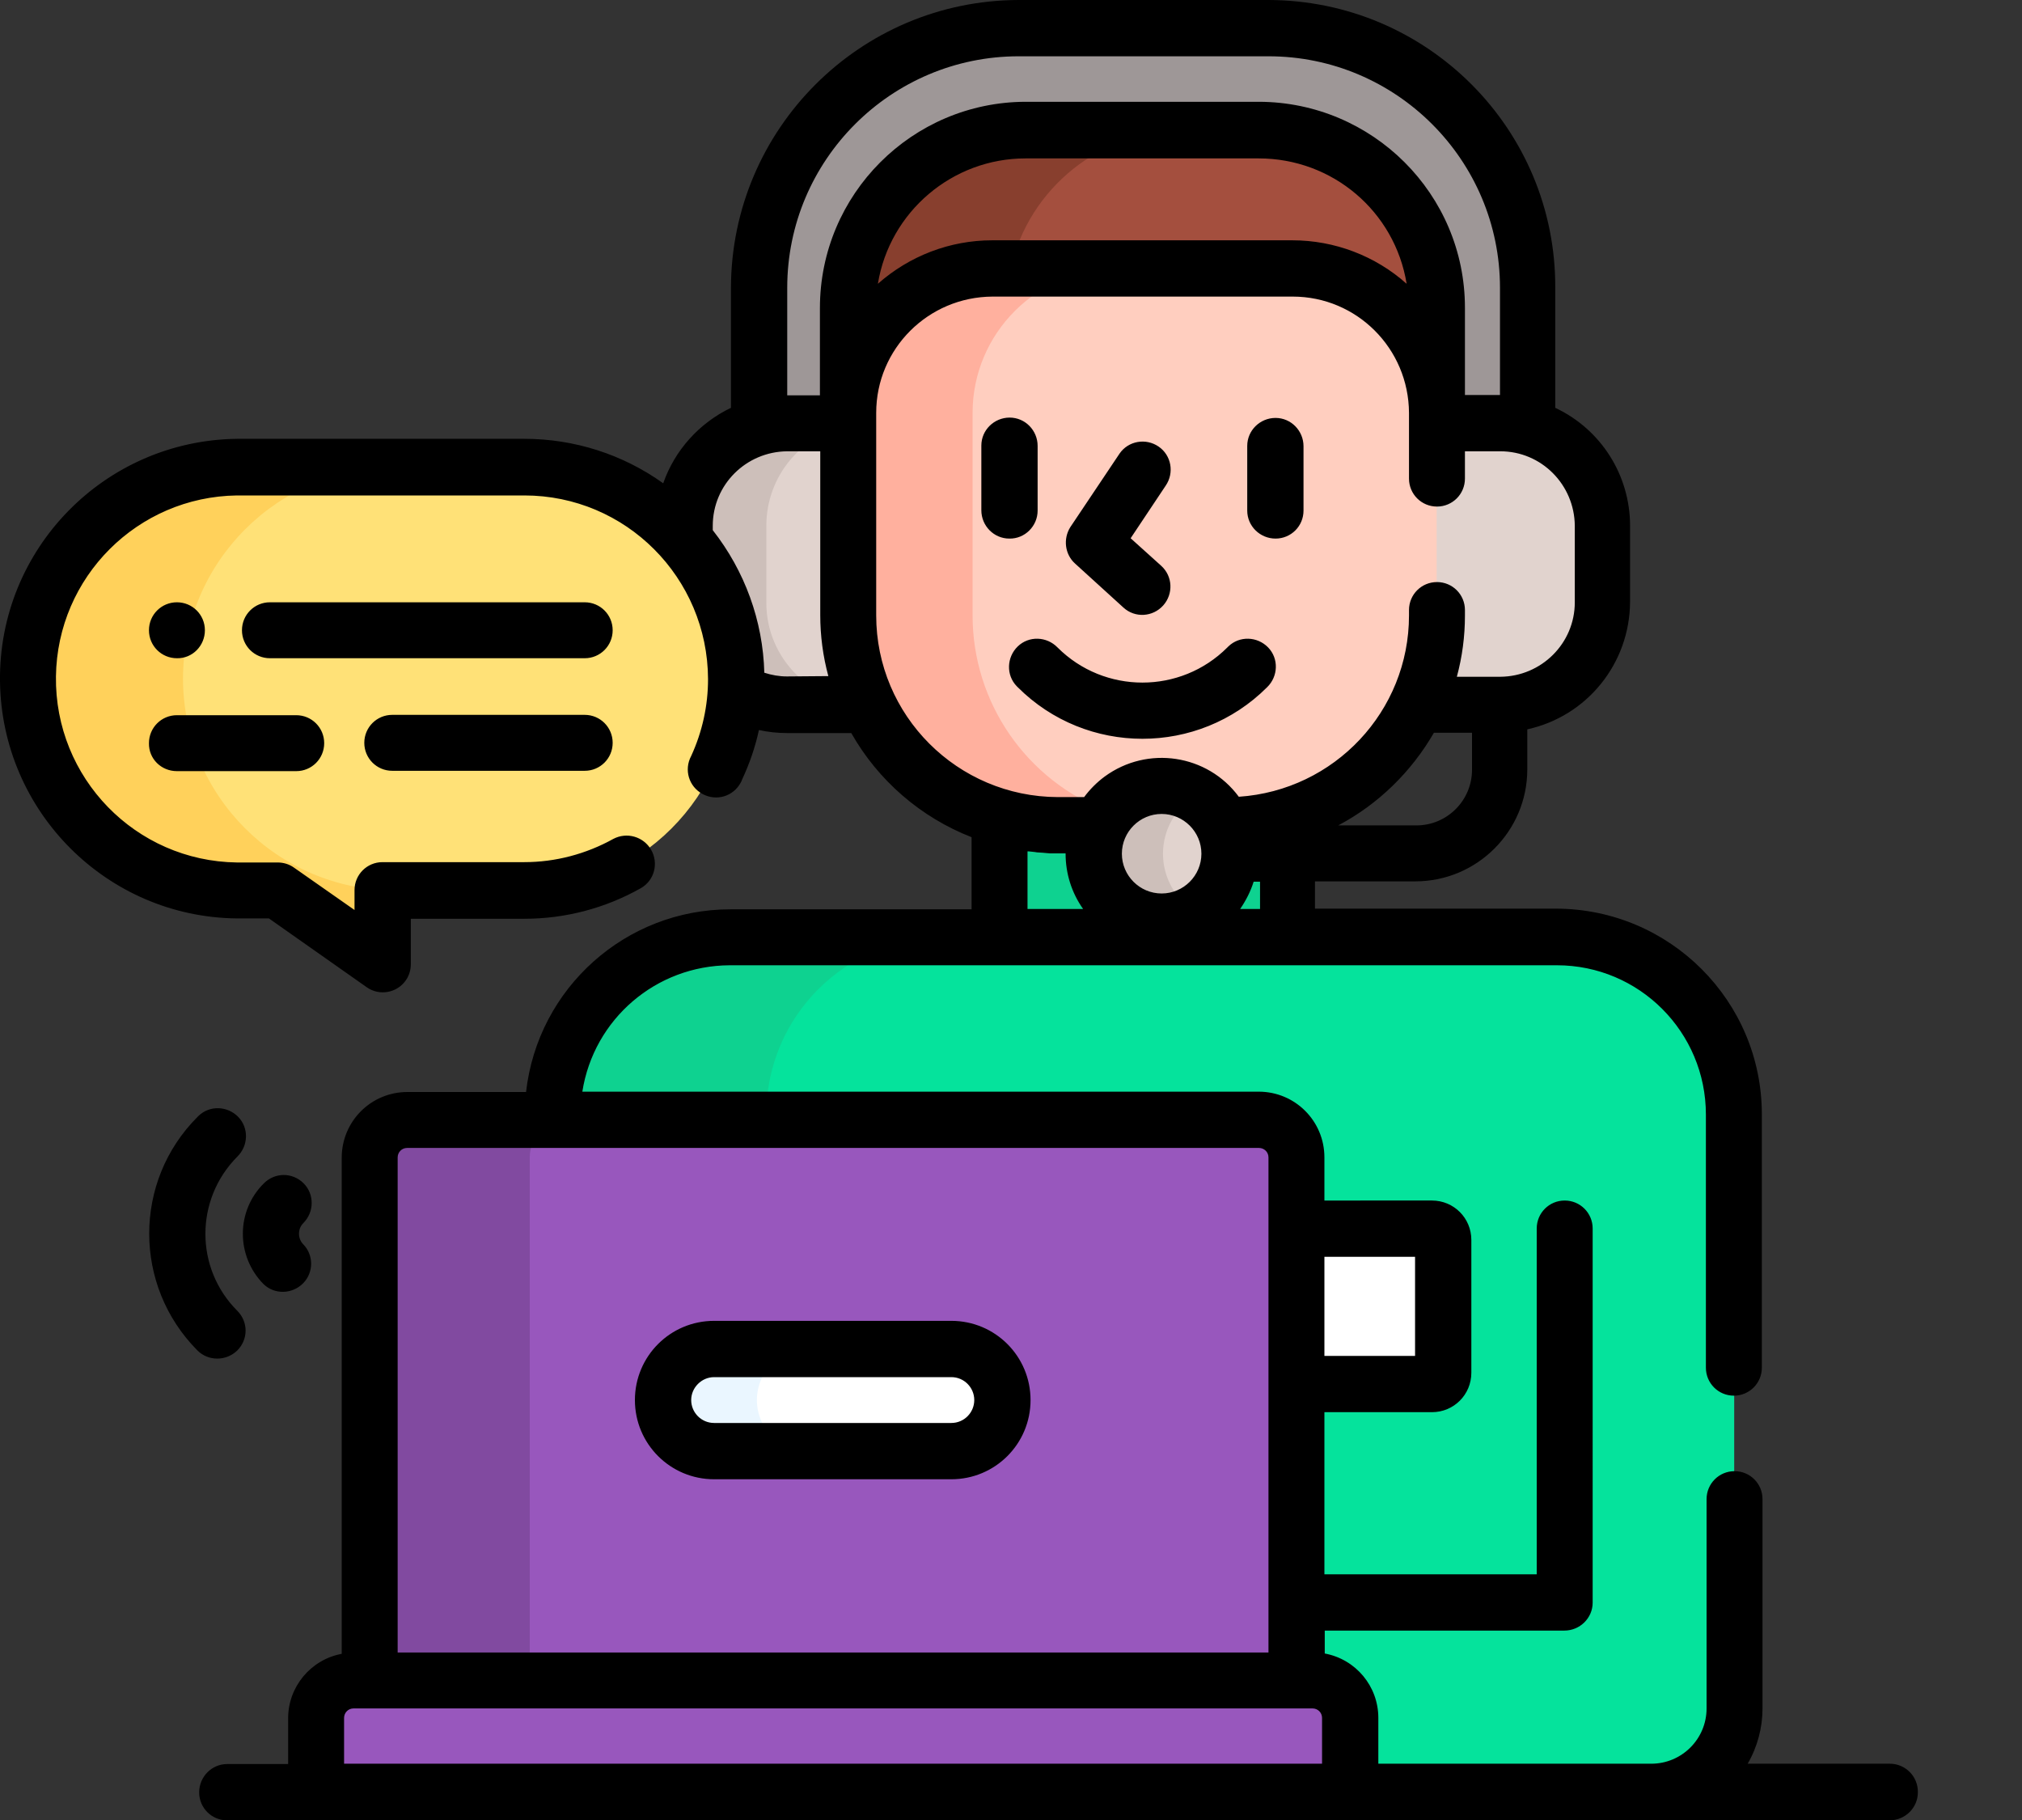 <?xml version="1.0" encoding="utf-8"?>
<!-- Generator: Adobe Illustrator 28.3.0, SVG Export Plug-In . SVG Version: 6.00 Build 0)  -->
<svg version="1.1" id="Calque_1" xmlns="http://www.w3.org/2000/svg" xmlns:xlink="http://www.w3.org/1999/xlink" x="0px" y="0px"
	 viewBox="0 0 60 54" style="enable-background:new 0 0 60 54;" xml:space="preserve">
<rect x="0" y="0" width="60" height="54" fill="#333333" stroke="none"/>
<style type="text/css">
	.st0{fill:#9E9797;}
	.st1{fill:#E1D3CE;}
	.st2{fill:#CDBFBA;}
	.st3{fill:#05E39C;}
	.st4{fill:#0ED290;}
	.st5{fill:#FFFFFF;}
	.st6{fill:#A44F3E;}
	.st7{fill:#883F2E;}
	.st8{fill:#FFCEBF;}
	.st9{fill:#FFB09E;}
	.st10{fill:#9857BD;}
	.st11{fill:#814AA0;}
	.st12{fill:#EAF6FF;}
	.st13{fill:#FFE177;}
	.st14{fill:#FFD15B;}
</style>
<path id="Tracé_2269" class="st0" d="M37.64,0.83h-7.41c-4.26,0-7.7,3.45-7.7,7.7v4.13c0.27-0.08,0.54-0.11,0.82-0.11h1.82v-0.31
	c0-2.36,1.92-4.28,4.28-4.28h8.91c2.36,0,4.28,1.92,4.28,4.28v0.31h1.88c0.28,0,0.56,0.04,0.82,0.11V8.54
	C45.34,4.28,41.89,0.83,37.64,0.83C37.64,0.83,37.64,0.83,37.64,0.83z"/>
<path class="st1" d="M25.16,12.56h-1.82c-1.68,0-3.04,1.36-3.04,3.04v0.44c0.99,1.14,1.54,2.6,1.54,4.1c0,0.12,0,0.24-0.01,0.36
	c0.46,0.26,0.98,0.4,1.51,0.4h2.41c-0.39-0.83-0.59-1.73-0.59-2.65V12.56z M44.52,12.56h-1.99v5.7c0,0.92-0.21,1.82-0.6,2.65h2.6
	c1.68,0,3.04-1.36,3.04-3.04V15.6C47.56,13.92,46.2,12.56,44.52,12.56z"/>
<path id="Tracé_2272" class="st2" d="M22.74,17.87V15.6c0-1.49,1.07-2.75,2.54-3v-0.04h-1.93c-1.68,0-3.04,1.36-3.04,3.04l0,0v0.44
	c0.99,1.14,1.54,2.6,1.54,4.1c0,0.12,0,0.24-0.01,0.36c0.46,0.26,0.98,0.4,1.51,0.4h2.43C24.1,20.9,22.73,19.54,22.74,17.87
	L22.74,17.87z"/>
<path id="Tracé_2274" class="st3" d="M46.21,27.81H21.66c-2.91,0-5.26,2.36-5.26,5.26v0.16h20.95c0.61,0,1.11,0.5,1.11,1.11l0,0
	v15.52h0.48c0.61,0,1.11,0.5,1.11,1.11l0,0v2.19h8.93c1.37,0,2.48-1.11,2.48-2.48V33.06C51.46,30.16,49.11,27.81,46.21,27.81z"/>
<path class="st4" d="M36.41,24.48h-0.12c0.47,1.01,0.03,2.21-0.98,2.67s-2.21,0.03-2.67-0.98c-0.25-0.54-0.25-1.15,0-1.69h-1.25
	c-0.59,0-1.17-0.08-1.73-0.25v3.57h8.56v-3.59C37.63,24.39,37.02,24.48,36.41,24.48z M16.4,33.07v0.16h6.34v-0.16
	c0-2.91,2.36-5.26,5.26-5.26h-6.34C18.75,27.81,16.4,30.16,16.4,33.07z"/>
<path id="Tracé_2276" class="st5" d="M42.49,36.45h-4.02v4.61h4.02c0.18,0,0.33-0.15,0.33-0.33l0,0v-3.94
	C42.82,36.6,42.67,36.45,42.49,36.45z"/>
<path id="Tracé_2277" class="st6" d="M37.36,3.86h-6.92c-2.91,0-5.27,2.36-5.27,5.27c0,0,0,0,0,0v3.11c0-2.36,1.92-4.28,4.28-4.28
	h8.91c2.36,0,4.28,1.92,4.28,4.28V9.13C42.64,6.22,40.27,3.86,37.36,3.86z"/>
<path id="Tracé_2278" class="st7" d="M35.13,3.86h-4.7c-2.91,0-5.27,2.36-5.27,5.27c0,0,0,0,0,0v3.11c0-2.36,1.92-4.28,4.28-4.28
	h0.55C30.54,5.57,32.67,3.86,35.13,3.86z"/>
<path id="Tracé_2279" class="st8" d="M38.36,7.97h-8.91c-2.36,0-4.28,1.92-4.28,4.28l0,0v6.01c0,3.44,2.79,6.22,6.22,6.22l0,0h1.25
	c0.47-1.01,1.66-1.45,2.67-0.98c0.43,0.2,0.78,0.55,0.98,0.98h0.12c3.44,0,6.22-2.79,6.22-6.22l0,0v-6.01
	C42.64,9.88,40.72,7.97,38.36,7.97C38.36,7.97,38.36,7.97,38.36,7.97z"/>
<path id="Tracé_2280" class="st9" d="M32.88,24.08c-2.42-0.92-4.02-3.23-4.02-5.82v-6.01c0-2.36,1.92-4.28,4.28-4.28h-3.7
	c-2.36,0-4.28,1.92-4.28,4.28v6.01c0,3.44,2.79,6.22,6.22,6.22l0,0h1.25C32.7,24.34,32.79,24.2,32.88,24.08z"/>
<circle id="Ellipse_50" class="st1" cx="34.47" cy="25.33" r="2.02"/>
<path id="Tracé_2281" class="st2" d="M34.51,25.33c0-0.71,0.37-1.37,0.99-1.73c-0.96-0.57-2.19-0.25-2.76,0.7
	c-0.57,0.96-0.25,2.19,0.7,2.76c0.63,0.38,1.42,0.38,2.06,0C34.88,26.7,34.51,26.04,34.51,25.33z"/>
<path class="st10" d="M38.94,49.86h-0.48V34.34c0-0.61-0.5-1.11-1.11-1.11H12.07c-0.61,0-1.11,0.5-1.11,1.11v15.52h-0.48
	c-0.61,0-1.11,0.5-1.11,1.11v2.19h4.68h26v-2.19C40.05,50.36,39.56,49.86,38.94,49.86z"/>
<path id="Tracé_2283" class="st11" d="M16.83,33.23h-4.76c-0.61,0-1.11,0.5-1.11,1.11l0,0v15.52h4.76V34.34
	C15.72,33.72,16.22,33.23,16.83,33.23C16.83,33.23,16.83,33.23,16.83,33.23z"/>
<path id="Tracé_2284" class="st5" d="M28.23,43.06h-7.04c-0.84,0-1.52-0.68-1.52-1.51c0-0.84,0.68-1.52,1.51-1.52c0,0,0,0,0.01,0
	h7.04c0.84,0,1.52,0.68,1.52,1.51C29.75,42.38,29.07,43.06,28.23,43.06C28.23,43.06,28.23,43.06,28.23,43.06z"/>
<path id="Tracé_2285" class="st12" d="M22.46,41.54c0-0.84,0.68-1.52,1.51-1.52c0,0,0,0,0,0h-2.78c-0.84,0-1.52,0.68-1.52,1.51
	c0,0.84,0.68,1.52,1.51,1.52c0,0,0,0,0.01,0h2.78C23.14,43.06,22.46,42.38,22.46,41.54z"/>
<path id="Tracé_2288" class="st13" d="M7.03,13.86h8.53c3.47,0.04,6.25,2.89,6.2,6.36c-0.04,3.41-2.79,6.16-6.2,6.2h-4.21v2.19
	l-3.11-2.19H7.03c-3.47-0.04-6.25-2.89-6.2-6.36C0.87,16.66,3.63,13.9,7.03,13.86L7.03,13.86z"/>
<path id="Tracé_2289" class="st14" d="M5.43,20.14c0.01-3.47,2.82-6.27,6.28-6.28H7.03c-3.47-0.04-6.32,2.73-6.36,6.2
	c-0.04,3.47,2.73,6.32,6.2,6.36c0.05,0,0.11,0,0.16,0h1.21l3.11,2.19v-2.19h0.36C8.24,26.41,5.44,23.61,5.43,20.14z"/>
<path d="M31.9,16.72l1.44,1.31c0.34,0.31,0.87,0.28,1.18-0.07c0.3-0.34,0.28-0.86-0.06-1.17l-0.91-0.82l1.04-1.56
	c0.26-0.38,0.17-0.9-0.21-1.16c-0.38-0.26-0.9-0.17-1.16,0.21c-0.01,0.01-0.01,0.02-0.02,0.03l-1.44,2.15
	C31.54,15.99,31.6,16.45,31.9,16.72L31.9,16.72z M30.79,15.15C30.79,15.15,30.79,15.15,30.79,15.15v-1.92
	c0-0.46-0.37-0.84-0.83-0.84c-0.46,0-0.84,0.37-0.84,0.83c0,0,0,0,0,0.01v1.91c0,0.46,0.37,0.84,0.83,0.84
	C30.41,15.99,30.79,15.61,30.79,15.15z M37.85,15.98c0.46,0,0.83-0.37,0.83-0.83v-1.91c0-0.46-0.37-0.84-0.83-0.84
	s-0.84,0.37-0.84,0.83c0,0,0,0,0,0.01v1.91C37.01,15.61,37.39,15.98,37.85,15.98z M28.23,39.19h-7.04c-1.3,0-2.35,1.05-2.35,2.35
	c0,1.3,1.05,2.35,2.35,2.35h7.04c1.3,0,2.35-1.05,2.35-2.35C30.58,40.24,29.53,39.19,28.23,39.19z M28.23,42.22h-7.04
	c-0.38,0-0.68-0.31-0.68-0.68s0.31-0.68,0.68-0.68h7.04c0.38,0,0.68,0.31,0.68,0.68S28.61,42.22,28.23,42.22z M17.35,17.87H8.01
	c-0.46,0-0.83,0.37-0.83,0.83c0,0.46,0.37,0.83,0.83,0.83h9.34c0.46,0,0.83-0.37,0.83-0.83C18.18,18.24,17.81,17.87,17.35,17.87z
	 M5.25,22.88h3.54c0.46,0,0.83-0.37,0.83-0.83c0-0.46-0.37-0.83-0.83-0.83H5.25c-0.46,0-0.83,0.37-0.83,0.83
	C4.41,22.51,4.78,22.88,5.25,22.88z M17.35,21.21h-5.71c-0.46,0-0.83,0.37-0.83,0.83c0,0.46,0.37,0.83,0.83,0.83h5.71
	c0.46,0,0.83-0.37,0.83-0.83C18.18,21.58,17.81,21.21,17.35,21.21z M7.04,40.07c0.33-0.33,0.33-0.85,0-1.18
	c-1.26-1.26-1.26-3.3,0-4.57c0.33-0.32,0.35-0.85,0.03-1.18c-0.32-0.33-0.85-0.35-1.18-0.03c-0.01,0.01-0.02,0.02-0.03,0.03
	c-1.91,1.91-1.91,5.01,0,6.93C6.18,40.39,6.71,40.39,7.04,40.07z M9.01,35.11C9.01,35.11,9,35.11,9.01,35.11
	c-0.33-0.33-0.85-0.33-1.18,0C7,35.93,7,37.27,7.82,38.1c0,0,0,0,0,0c0.33,0.32,0.86,0.3,1.18-0.03c0.31-0.32,0.31-0.83,0-1.15
	c-0.17-0.17-0.17-0.46,0-0.63C9.33,35.96,9.33,35.43,9.01,35.11z M6.08,18.7c0-0.46-0.37-0.83-0.83-0.83
	c-0.46,0-0.83,0.37-0.83,0.83c0,0.46,0.37,0.83,0.83,0.83C5.71,19.54,6.08,19.16,6.08,18.7z M37.6,20.39L37.6,20.39
	c0.33-0.32,0.35-0.85,0.03-1.18c-0.32-0.33-0.85-0.35-1.18-0.03c-0.01,0.01-0.02,0.02-0.03,0.03c-1.39,1.39-3.65,1.39-5.04,0
	c-0.32-0.33-0.85-0.35-1.18-0.03c-0.33,0.32-0.35,0.85-0.03,1.18c0.01,0.01,0.02,0.02,0.03,0.03C32.24,22.43,35.56,22.43,37.6,20.39
	z M56.08,52.33C56.08,52.33,56.08,52.33,56.08,52.33L56.08,52.33l-4.22,0c0.29-0.5,0.44-1.07,0.44-1.64v-6.21
	c0-0.46-0.37-0.83-0.83-0.83s-0.83,0.37-0.83,0.83v6.21c0,0.91-0.74,1.64-1.64,1.64h-8.1v-1.36c0-0.94-0.67-1.74-1.59-1.91v-0.68
	h7.11c0.46,0,0.84-0.37,0.84-0.83c0,0,0,0,0,0V36.45c0-0.46-0.37-0.83-0.83-0.83s-0.83,0.37-0.83,0.83v10.26H39.3V41.9h3.19
	c0.65,0,1.17-0.52,1.17-1.17v-3.94c0-0.65-0.52-1.17-1.17-1.17H39.3v-1.28c0-1.08-0.87-1.95-1.95-1.95H17.28
	c0.34-2.16,2.19-3.74,4.37-3.75h24.55c2.44,0,4.42,1.98,4.42,4.43v7.51c0,0.46,0.37,0.83,0.83,0.83s0.83-0.37,0.83-0.83v-7.52
	c0-3.36-2.73-6.09-6.1-6.1h-7.16v-0.81h2.98c1.83,0,3.32-1.49,3.32-3.32v-1.19c1.78-0.39,3.04-1.96,3.05-3.78V15.6
	c0-1.5-0.86-2.86-2.22-3.5V8.54C46.17,3.83,42.35,0.01,37.64,0h-7.41c-4.71,0.01-8.53,3.83-8.54,8.54v3.56
	c-0.94,0.45-1.67,1.26-2.01,2.24c-1.2-0.86-2.64-1.32-4.12-1.32H7.03C3.1,13.07-0.05,16.29,0,20.22c0.05,3.86,3.17,6.99,7.03,7.03
	h0.95l2.9,2.04c0.38,0.27,0.9,0.17,1.16-0.2c0.1-0.14,0.15-0.31,0.15-0.48v-1.35h3.37c1.21,0,2.4-0.31,3.46-0.91
	c0.4-0.23,0.53-0.74,0.3-1.14c-0.23-0.39-0.72-0.53-1.12-0.32c-0.81,0.45-1.72,0.69-2.64,0.69h-4.21c-0.46,0-0.83,0.37-0.83,0.83V27
	l-1.8-1.26c-0.14-0.1-0.31-0.15-0.48-0.15H7.03c-3.01-0.04-5.41-2.51-5.37-5.52c0.04-2.95,2.42-5.33,5.37-5.37h8.53
	c3.01,0,5.44,2.44,5.45,5.45c0,0.79-0.17,1.56-0.5,2.28c-0.22,0.41-0.07,0.91,0.34,1.13c0.41,0.22,0.91,0.07,1.13-0.34
	c0.02-0.03,0.03-0.06,0.04-0.09c0.22-0.47,0.39-0.96,0.5-1.47c0.27,0.06,0.55,0.09,0.83,0.09h1.91c0.8,1.41,2.06,2.5,3.57,3.09v2.14
	h-7.16c-3.1,0-5.71,2.33-6.06,5.42h-3.52c-1.08,0-1.95,0.87-1.95,1.95v14.72c-0.92,0.17-1.59,0.98-1.59,1.91v1.36H6.74
	c-0.46,0-0.83,0.38-0.83,0.84c0,0.46,0.37,0.83,0.83,0.83h49.33c0.46,0,0.84-0.37,0.84-0.83C56.92,52.71,56.54,52.33,56.08,52.33z
	 M39.3,37.29h2.69v2.94H39.3V37.29z M30.49,26.97v-1.71h0.03l0.19,0.02l0.06,0.01l0.16,0.01l0.11,0.01l0.12,0.01
	c0.08,0,0.16,0,0.23,0h0.23c0,0,0,0.01,0,0.01c0,0.59,0.18,1.16,0.52,1.64H30.49z M35.65,25.33c0,0.65-0.53,1.18-1.18,1.18v0
	c-0.65,0-1.18-0.53-1.18-1.18s0.53-1.18,1.18-1.18S35.65,24.68,35.65,25.33C35.65,25.33,35.65,25.33,35.65,25.33z M37.38,26.97
	L37.38,26.97H36.8c0.17-0.25,0.31-0.52,0.4-0.81h0.19V26.97z M42.03,24.49h-2.32c1.19-0.63,2.17-1.59,2.84-2.75h1.13v1.1h0
	C43.68,23.75,42.94,24.49,42.03,24.49z M23.35,20.07c-0.23,0-0.45-0.04-0.67-0.11c-0.04-1.54-0.58-3.02-1.53-4.23v-0.13
	c0-1.22,0.99-2.2,2.21-2.21h0.98v4.86c0,0.61,0.08,1.22,0.24,1.81L23.35,20.07z M24.33,9.14L24.33,9.14v2.59h-0.97V8.54
	c0-3.79,3.08-6.87,6.87-6.87h7.41c3.79,0,6.87,3.08,6.87,6.87v3.18h-1.04V9.13c0-3.37-2.74-6.1-6.11-6.11h-6.93
	C27.07,3.03,24.33,5.76,24.33,9.14z M41.74,8.42c-0.93-0.83-2.14-1.29-3.39-1.29h-8.91c-1.25,0-2.45,0.46-3.39,1.29
	c0.35-2.14,2.21-3.72,4.38-3.72h6.92C39.54,4.7,41.39,6.27,41.74,8.42z M26,18.26L26,18.26l0-6.01c0-1.9,1.54-3.44,3.45-3.45h8.91
	c1.9,0,3.44,1.54,3.45,3.45v1.95c0,0.46,0.37,0.83,0.83,0.83s0.83-0.37,0.83-0.83v-0.81h1.05c1.22,0,2.2,0.99,2.21,2.21v2.27
	c0,1.22-0.99,2.2-2.21,2.21h-1.29c0.16-0.59,0.24-1.2,0.24-1.81V18.1c0-0.46-0.37-0.83-0.83-0.83c-0.46,0-0.83,0.37-0.83,0.83v0.16
	c0,2.84-2.21,5.19-5.05,5.38c-0.93-1.26-2.71-1.53-3.98-0.6c-0.23,0.17-0.44,0.38-0.61,0.61h-0.78C28.41,23.64,26,21.23,26,18.26z
	 M11.8,34.34c0-0.15,0.12-0.28,0.28-0.28h25.28c0.15,0,0.28,0.12,0.28,0.28v14.69H11.8V34.34z M39.22,52.33H10.21v-1.36
	c0-0.15,0.12-0.28,0.28-0.28h28.46c0.15,0,0.28,0.12,0.28,0.28V52.33z"/>
</svg>
